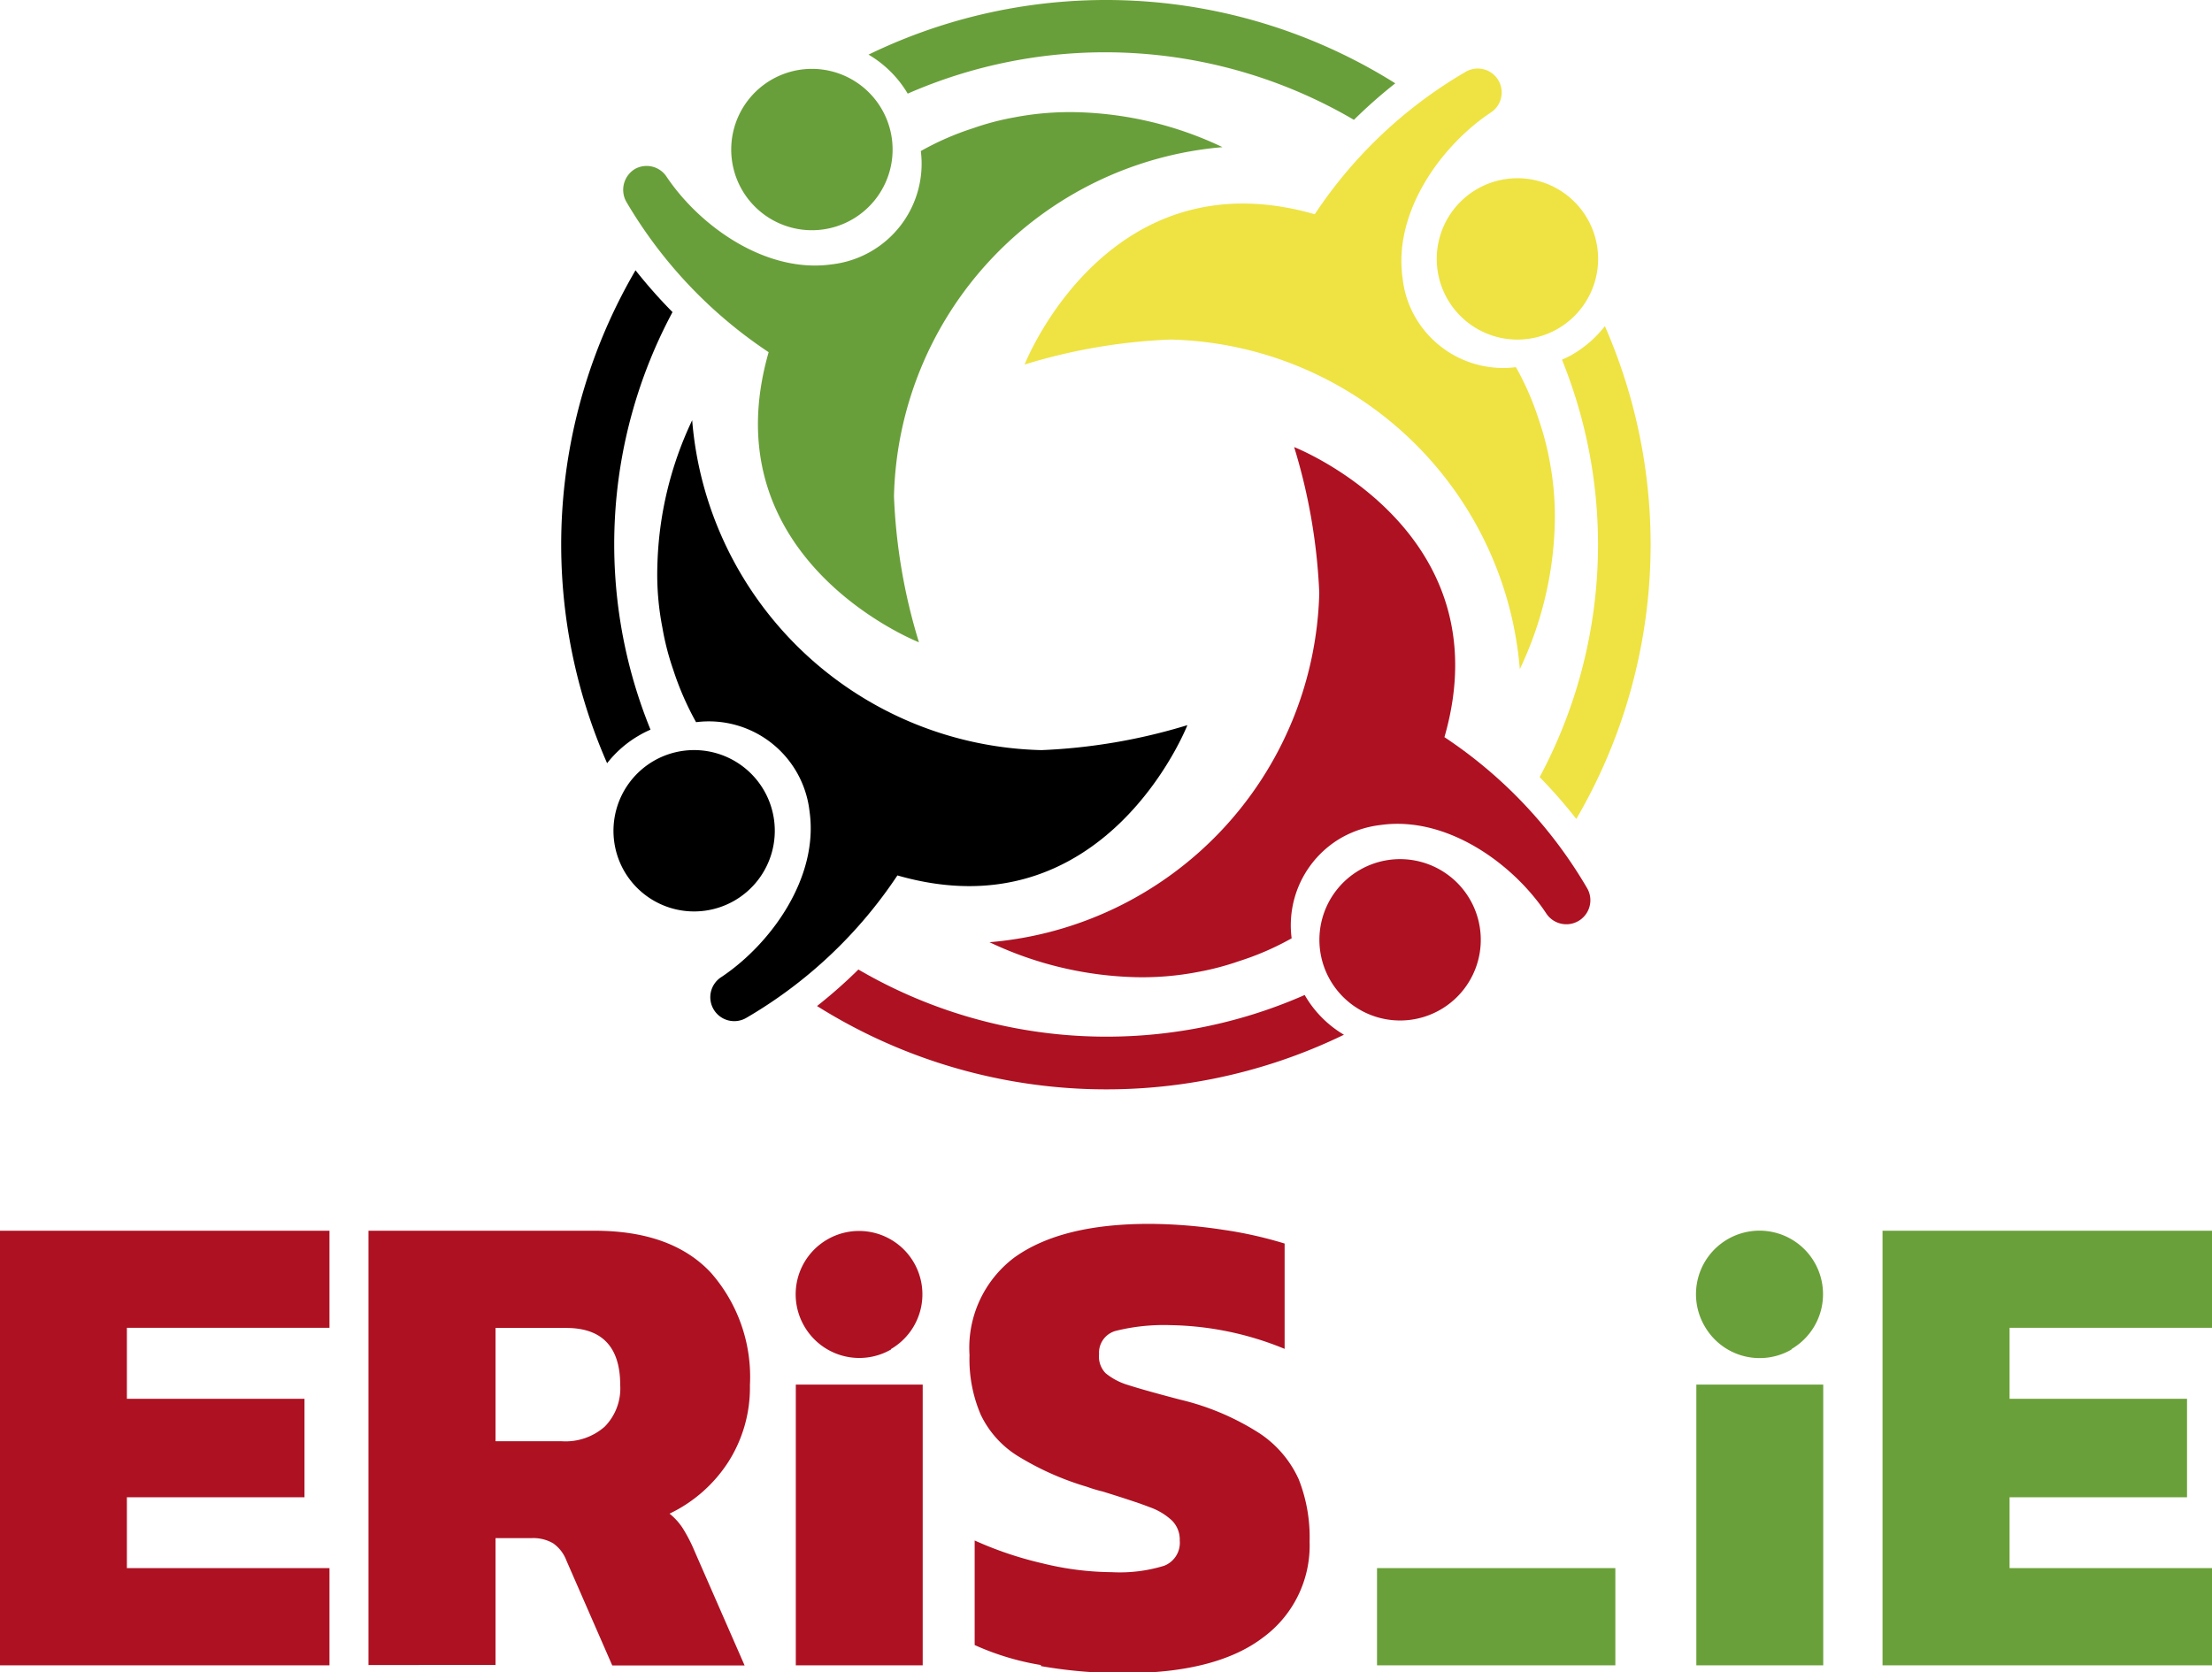 <svg xmlns="http://www.w3.org/2000/svg" viewBox="0 0 141.73 107.15"><defs><style>.cls-1{fill:#eee342;}.cls-2{fill:#ae1122;}.cls-3{fill:#699f3a;}.cls-4{fill:#6aa039;}</style></defs><g id="Capa_2" data-name="Capa 2"><g id="Capa_1-2" data-name="Capa 1"><path class="cls-1" d="M100.77,22.71a7.33,7.33,0,0,1-.69.34A31.55,31.55,0,0,1,98.65,49.8,32.36,32.36,0,0,1,101,52.48a34.87,34.87,0,0,0,1.83-31.58,7.21,7.21,0,0,1-2.07,1.81"></path><path class="cls-2" d="M83.58,63.77h0A31.52,31.52,0,0,1,55,62.13a31.67,31.67,0,0,1-2.65,2.34,34.85,34.85,0,0,0,33.76,1.84,7,7,0,0,1-2.51-2.54"></path><path class="cls-3" d="M58.16,6h0A31.52,31.52,0,0,1,86.75,7.68,31.67,31.67,0,0,1,89.4,5.34,34.83,34.83,0,0,0,55.65,3.5,7.11,7.11,0,0,1,58.16,6"></path><path d="M41,47.1a6.16,6.16,0,0,1,.68-.34A31.51,31.51,0,0,1,43.09,20a32.4,32.4,0,0,1-2.37-2.68A34.83,34.83,0,0,0,38.9,48.91,7.08,7.08,0,0,1,41,47.1"></path><path class="cls-1" d="M101.7,14a5.17,5.17,0,1,0-1.89,7.07A5.17,5.17,0,0,0,101.7,14"></path><path class="cls-1" d="M99.29,29.54a18.24,18.24,0,0,0-.7-2.66,18,18,0,0,0-1.46-3.35h0a6.5,6.5,0,0,1-6.44-3.19,6.34,6.34,0,0,1-.82-2.51c-.61-4.21,2.43-8.46,5.62-10.6a1.53,1.53,0,0,0-1.61-2.61,29.26,29.26,0,0,0-9.64,9.11C70.92,9.9,65.65,23.36,65.65,23.36A36.56,36.56,0,0,1,75,21.76,23,23,0,0,1,97.38,42.88a23,23,0,0,0,2.24-9.33,18.88,18.88,0,0,0-.33-4"></path><path class="cls-2" d="M92.3,64.7a5.17,5.17,0,1,0-7.07-1.89A5.17,5.17,0,0,0,92.3,64.7"></path><path class="cls-2" d="M76.74,62.29a17.6,17.6,0,0,0,2.66-.7,17.9,17.9,0,0,0,3.36-1.46h0a6.47,6.47,0,0,1,3.18-6.44,6.68,6.68,0,0,1,2.51-.82c4.21-.6,8.46,2.43,10.6,5.63a1.54,1.54,0,0,0,2.62-1.62,29.36,29.36,0,0,0-9.12-9.64c3.84-13.32-9.63-18.59-9.63-18.59A37.05,37.05,0,0,1,84.53,38,23.05,23.05,0,0,1,63.4,60.38a23.12,23.12,0,0,0,9.34,2.24,18.78,18.78,0,0,0,4-.33"></path><path d="M40,55.83a5.17,5.17,0,1,0,1.89-7.07A5.18,5.18,0,0,0,40,55.83"></path><path d="M42.45,40.27a17,17,0,0,0,.69,2.66,18.81,18.81,0,0,0,1.46,3.35h0A6.49,6.49,0,0,1,51.87,52c.6,4.21-2.44,8.46-5.63,10.6a1.53,1.53,0,0,0,1.61,2.61,29.36,29.36,0,0,0,9.65-9.11c13.31,3.83,18.58-9.63,18.58-9.63a37,37,0,0,1-9.35,1.6A23,23,0,0,1,44.35,26.93a23,23,0,0,0-2.23,9.33,17.66,17.66,0,0,0,.33,4"></path><path class="cls-3" d="M49.43,5.11A5.17,5.17,0,1,0,56.5,7a5.17,5.17,0,0,0-7.07-1.89"></path><path class="cls-3" d="M65,7.52a17.05,17.05,0,0,0-2.66.7A18,18,0,0,0,59,9.68h0a6.49,6.49,0,0,1-5.7,7.26c-4.21.6-8.46-2.43-10.6-5.63a1.53,1.53,0,0,0-2-.49,1.56,1.56,0,0,0-.57,2.11,29.47,29.47,0,0,0,9.12,9.64c-3.83,13.32,9.63,18.59,9.63,18.59a36.56,36.56,0,0,1-1.6-9.36A23,23,0,0,1,78.33,9.43,23,23,0,0,0,69,7.19a18.88,18.88,0,0,0-4,.33"></path><polygon class="cls-2" points="0 78.87 21.11 78.87 21.11 85.09 8.13 85.09 8.13 89.64 19.51 89.64 19.51 95.95 8.13 95.95 8.13 100.49 21.11 100.49 21.11 106.72 0 106.72 0 78.87"></polygon><path class="cls-2" d="M23.61,78.87H38.1q4.93,0,7.44,2.68a10.11,10.11,0,0,1,2.51,7.22,8.86,8.86,0,0,1-1.38,4.91A9.19,9.19,0,0,1,42.9,97a4,4,0,0,1,.83.91,10.12,10.12,0,0,1,.78,1.51l3.2,7.31H39.23L36.29,100a2.36,2.36,0,0,0-.85-1.1,2.52,2.52,0,0,0-1.4-.33H31.75v8.13H23.61ZM36,92.36a3.79,3.79,0,0,0,2.74-.93,3.49,3.49,0,0,0,1-2.66c0-2.45-1.16-3.67-3.46-3.67H31.75v7.26Z"></path><rect class="cls-2" x="50.99" y="88.73" width="8.13" height="17.99"></rect><path class="cls-2" d="M66.69,106.7a16.9,16.9,0,0,1-4.24-1.28v-6.7a23.11,23.11,0,0,0,4.37,1.47,19,19,0,0,0,4.41.56,9.67,9.67,0,0,0,3.36-.41,1.58,1.58,0,0,0,1-1.62,1.72,1.72,0,0,0-.5-1.28,4.07,4.07,0,0,0-1.44-.86c-.64-.25-1.65-.58-3-1a8.56,8.56,0,0,1-1-.3,18.35,18.35,0,0,1-4.48-2,6.31,6.31,0,0,1-2.33-2.62,9,9,0,0,1-.72-3.82A7.24,7.24,0,0,1,65,80.58c2-1.43,4.85-2.15,8.66-2.15a32,32,0,0,1,4.65.37,26.22,26.22,0,0,1,4,.89v6.75A20,20,0,0,0,75,84.92a12.77,12.77,0,0,0-3.44.35,1.45,1.45,0,0,0-1.14,1.51A1.53,1.53,0,0,0,70.84,88a4.13,4.13,0,0,0,1.45.76c.65.21,1.75.52,3.31.93a16.37,16.37,0,0,1,5.13,2.18,7,7,0,0,1,2.48,2.92,10.09,10.09,0,0,1,.7,4,7.31,7.31,0,0,1-3,6.16c-2,1.52-5,2.27-8.84,2.27a30.38,30.38,0,0,1-5.37-.45"></path><rect class="cls-4" x="88.23" y="100.49" width="15.27" height="6.23"></rect><polygon class="cls-4" points="120.62 78.87 141.73 78.87 141.73 85.09 128.76 85.09 128.76 89.64 140.13 89.64 140.13 95.95 128.76 95.95 128.76 100.49 141.73 100.49 141.73 106.72 120.62 106.72 120.62 78.87"></polygon><path class="cls-2" d="M57.09,86.45A4.06,4.06,0,1,0,51.54,85a4.07,4.07,0,0,0,5.55,1.48"></path><rect class="cls-4" x="108.69" y="88.73" width="8.13" height="17.99"></rect><path class="cls-4" d="M114.79,86.45A4.07,4.07,0,1,0,109.23,85a4.06,4.06,0,0,0,5.56,1.48"></path></g></g></svg>